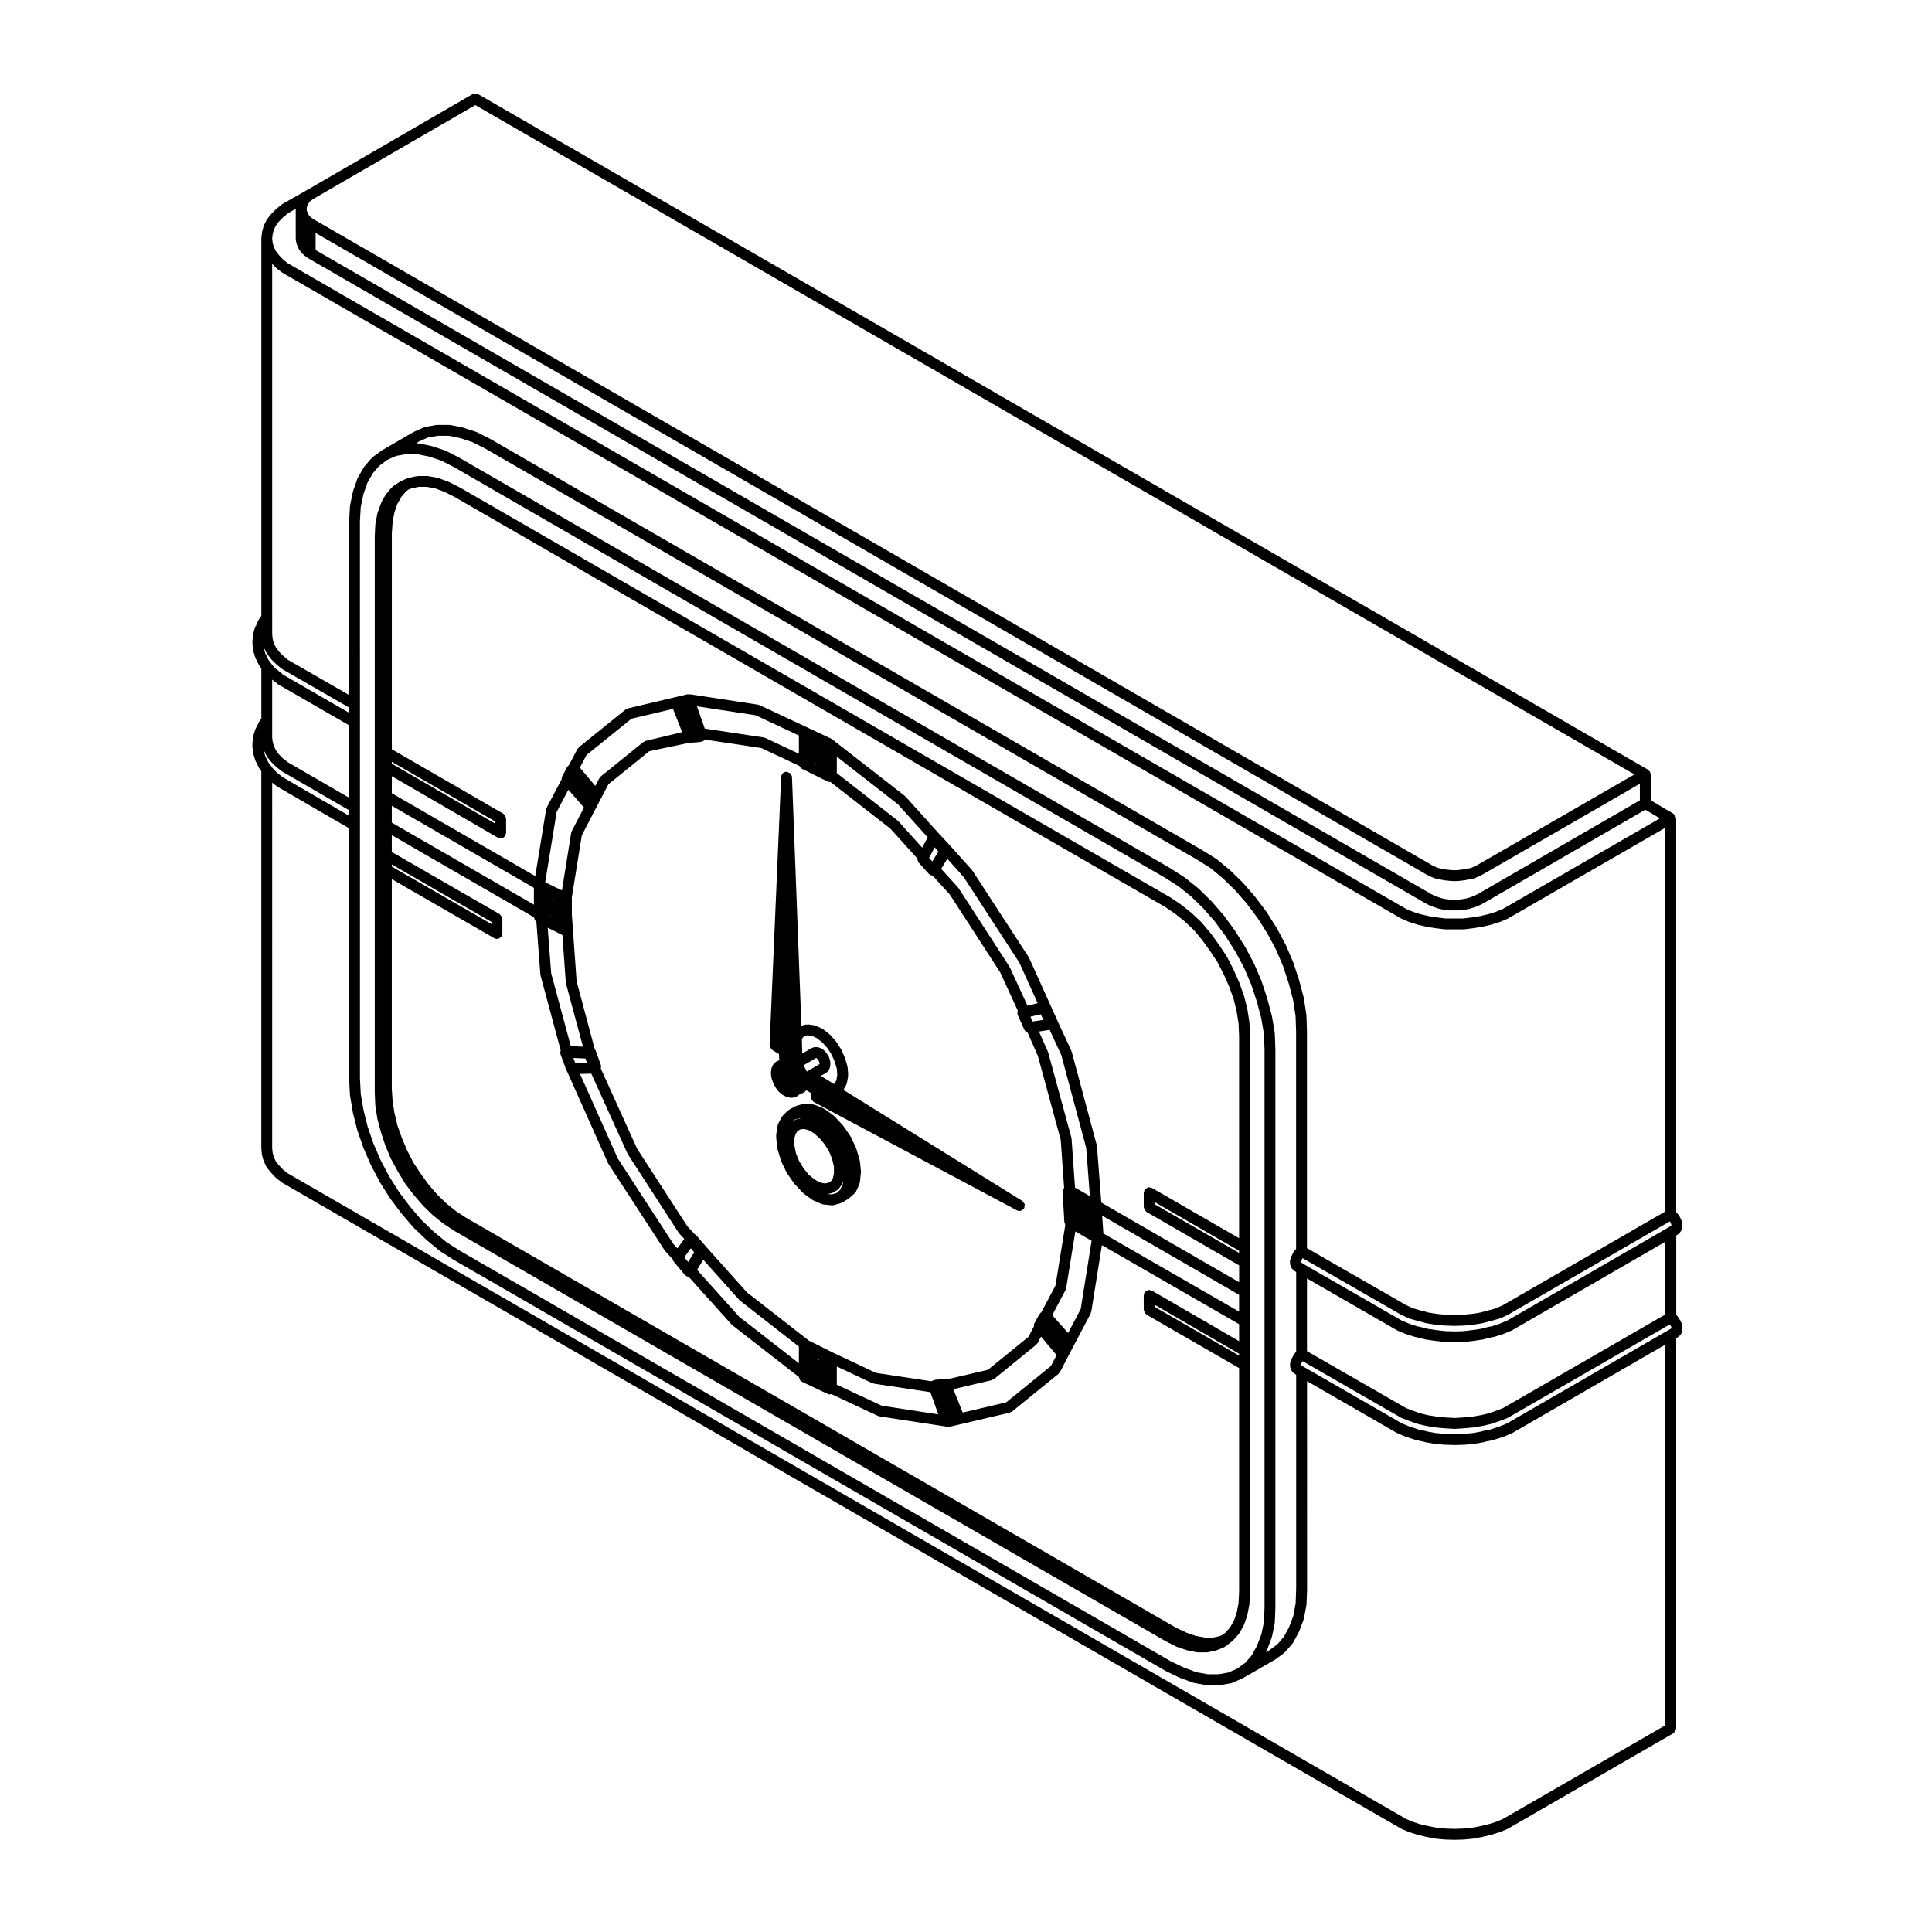 <?xml version="1.0" encoding="UTF-8"?>
<!-- Uploaded to: SVG Repo, www.svgrepo.com, Generator: SVG Repo Mixer Tools -->
<svg fill="#000000" width="800px" height="800px" version="1.1" viewBox="144 144 512 512" xmlns="http://www.w3.org/2000/svg">
 <g>
  <path d="m211.02 343.07c0 0.016 0.016 0.02 0.016 0.031 0 0.016-0.012 0.02-0.004 0.035l0.074 0.523c0.004 0.047 0.047 0.07 0.055 0.105 0.012 0.035-0.02 0.07-0.004 0.105l0.449 1.496c0.016 0.051 0.066 0.07 0.082 0.109 0.016 0.047-0.012 0.082 0.004 0.117l0.746 1.496 0.223 0.449c0.031 0.055 0.086 0.082 0.121 0.133 0.02 0.031 0.004 0.07 0.023 0.102l0.449 0.586v100.03c0 0.031 0.031 0.051 0.031 0.074 0 0.031-0.023 0.051-0.023 0.082l0.152 1.414c0.004 0.051 0.051 0.074 0.059 0.117 0.012 0.039-0.023 0.074-0.016 0.117l0.371 1.344c0.016 0.051 0.066 0.074 0.082 0.117 0.016 0.047-0.012 0.082 0.004 0.117l0.676 1.422c0.031 0.07 0.105 0.102 0.141 0.156 0.023 0.047 0.012 0.098 0.039 0.133l0.973 1.195c0.016 0.02 0.039 0.031 0.055 0.039 0.012 0.016 0.004 0.031 0.016 0.039l1.195 1.27c0.023 0.031 0.074 0.02 0.102 0.047 0.023 0.031 0.02 0.074 0.055 0.102l1.422 1.125c0.035 0.031 0.082 0.016 0.117 0.039 0.023 0.02 0.023 0.059 0.059 0.082l296.51 171.18c0.035 0.02 0.082 0.016 0.105 0.031 0.023 0.016 0.031 0.047 0.051 0.055l1.949 0.82c0.031 0.016 0.059 0.012 0.098 0.02 0.016 0.004 0.016 0.016 0.023 0.02l2.098 0.676c0.031 0.012 0.059 0.004 0.086 0.016 0.016 0.004 0.02 0.016 0.031 0.02l2.242 0.523c0.016 0.004 0.023 0.004 0.047 0.004l0.012 0.012 2.324 0.449c0.035 0.004 0.082 0.004 0.117 0.012 0.004 0 0.012 0.012 0.016 0.012l2.398 0.227c0.031 0.004 0.059 0.004 0.09 0.004l2.469 0.074h0.039 0.051l2.394-0.074h0.012c0.023-0.004 0.055 0 0.082-0.004l2.398-0.227c0.004 0 0.012-0.012 0.016-0.012 0.039-0.004 0.086-0.004 0.117-0.012l2.324-0.449 0.012-0.012c0.02 0 0.031 0 0.047-0.004l2.242-0.523c0.012-0.004 0.016-0.016 0.023-0.016 0.02-0.012 0.051-0.004 0.074-0.016l2.172-0.676c0.012-0.004 0.02-0.02 0.031-0.02 0.035-0.016 0.074-0.012 0.105-0.023l1.941-0.82c0.031-0.012 0.031-0.047 0.055-0.055 0.035-0.02 0.074-0.012 0.105-0.031l43.82-25.277c0.066-0.039 0.066-0.109 0.117-0.152 0.152-0.117 0.23-0.262 0.328-0.43 0.102-0.16 0.176-0.301 0.195-0.488 0.012-0.066 0.082-0.105 0.082-0.176v-103.43l0.422-0.262c0.02-0.012 0.02-0.035 0.039-0.051 0.023-0.02 0.059-0.012 0.082-0.031l0.309-0.223c0.039-0.035 0.035-0.098 0.082-0.133 0.145-0.137 0.309-0.281 0.395-0.488l0.145-0.371c0.02-0.055-0.02-0.109 0-0.168 0.02-0.059 0.082-0.098 0.09-0.16l0.074-0.523c0.012-0.074-0.055-0.121-0.055-0.195 0-0.082 0.066-0.125 0.055-0.203l-0.074-0.523c-0.004-0.023-0.035-0.039-0.039-0.066-0.012-0.035 0.02-0.055 0.012-0.086l-0.145-0.598c-0.023-0.09-0.109-0.117-0.145-0.203-0.039-0.082 0-0.168-0.051-0.242l-0.277-0.414-0.277-0.473c-0.023-0.051-0.082-0.051-0.105-0.09-0.035-0.047-0.016-0.102-0.051-0.137l-0.449-0.523c-0.004-0.012-0.016-0.004-0.023-0.016v-21.051l0.422-0.258c0.059-0.035 0.059-0.105 0.105-0.145 0.051-0.035 0.117-0.023 0.168-0.07l0.301-0.301c0.051-0.051 0.035-0.125 0.074-0.18 0.082-0.105 0.191-0.172 0.246-0.301l0.145-0.371c0.02-0.051-0.016-0.102 0-0.145 0.012-0.059 0.074-0.09 0.086-0.152l0.074-0.449c0.016-0.082-0.051-0.137-0.051-0.215 0-0.086 0.066-0.137 0.055-0.215l-0.074-0.523c-0.004-0.039-0.051-0.055-0.051-0.098-0.012-0.035 0.016-0.066 0.012-0.102l-0.152-0.523c-0.016-0.047-0.066-0.059-0.086-0.105-0.02-0.047 0.012-0.102-0.012-0.141l-0.301-0.598c-0.004-0.016-0.023-0.016-0.035-0.023 0-0.016 0.012-0.031 0-0.047l-0.309-0.523c-0.047-0.086-0.141-0.09-0.203-0.16-0.055-0.07-0.047-0.172-0.121-0.23l-0.309-0.258v-104.39c0-0.066-0.066-0.105-0.074-0.172-0.016-0.133-0.047-0.23-0.098-0.348-0.031-0.066 0.012-0.133-0.031-0.191-0.031-0.066-0.105-0.066-0.152-0.117-0.074-0.105-0.141-0.176-0.242-0.25-0.059-0.047-0.059-0.121-0.117-0.156l-6.019-3.547v-6.879c0-0.07-0.07-0.109-0.082-0.176-0.012-0.133-0.039-0.23-0.09-0.348-0.031-0.066 0.004-0.125-0.031-0.188-0.031-0.066-0.105-0.07-0.152-0.117-0.074-0.105-0.145-0.176-0.25-0.258-0.051-0.047-0.059-0.117-0.117-0.156l-310.07-179.05c-0.059-0.035-0.125 0-0.191-0.02-0.176-0.082-0.336-0.074-0.535-0.074-0.188 0-0.348 0-0.52 0.07-0.066 0.023-0.133-0.012-0.191 0.023l-43.75 25.352v0.004l-6.715 3.809c-0.039 0.02-0.047 0.082-0.086 0.105-0.039 0.031-0.098 0.012-0.133 0.047l-1.422 1.195c-0.02 0.016-0.016 0.047-0.031 0.059-0.016 0.016-0.039 0.012-0.059 0.023l-1.195 1.195c-0.02 0.023-0.016 0.066-0.035 0.09-0.023 0.031-0.066 0.023-0.09 0.055l-0.973 1.27c-0.035 0.047-0.012 0.102-0.039 0.141-0.023 0.039-0.086 0.047-0.105 0.098l-0.676 1.344c-0.023 0.055 0.004 0.105-0.012 0.156-0.016 0.051-0.074 0.07-0.09 0.117l-0.371 1.422c-0.012 0.039 0.023 0.074 0.016 0.109-0.012 0.047-0.051 0.059-0.055 0.105l-0.152 1.422c0 0.023 0.023 0.047 0.023 0.074 0 0.031-0.031 0.047-0.031 0.074v100.03l-0.449 0.586c-0.02 0.023-0.004 0.055-0.02 0.086-0.016 0.023-0.055 0.023-0.07 0.051l-0.223 0.371c-0.016 0.023 0 0.055-0.012 0.082-0.012 0.023-0.047 0.023-0.059 0.055l-0.523 1.125c-0.035 0.07 0.012 0.141-0.012 0.215-0.098 0.125-0.246 0.207-0.297 0.371l-0.449 1.57c-0.012 0.031 0.016 0.055 0.004 0.09-0.004 0.031-0.039 0.047-0.047 0.07l-0.074 0.449c0 0.02 0.016 0.035 0.012 0.059 0 0.02-0.023 0.031-0.023 0.047l-0.145 1.648c-0.004 0.051 0.039 0.09 0.039 0.137s-0.047 0.086-0.039 0.137l0.152 1.496c0 0.012 0.012 0.02 0.016 0.031 0 0.004-0.012 0.016-0.004 0.023l0.074 0.523c0.004 0.039 0.047 0.066 0.055 0.105 0.012 0.035-0.02 0.07-0.004 0.105l0.449 1.496c0.016 0.051 0.066 0.074 0.082 0.109 0.016 0.047-0.012 0.082 0.004 0.117l0.746 1.496 0.223 0.449c0.031 0.059 0.086 0.082 0.121 0.133 0.02 0.031 0.004 0.07 0.023 0.105l0.449 0.578v13.266l-0.48 0.672c-0.023 0.039-0.004 0.082-0.031 0.117-0.02 0.039-0.07 0.047-0.09 0.082l-0.223 0.449-0.746 1.496c-0.02 0.047 0.004 0.09-0.012 0.133-0.016 0.047-0.066 0.055-0.082 0.102l-0.449 1.496c-0.012 0.039 0.016 0.074 0.012 0.109-0.012 0.035-0.055 0.055-0.055 0.102l-0.074 0.523c0 0.012 0.012 0.02 0.004 0.031 0 0.016-0.012 0.02-0.016 0.031l-0.152 1.496c0 0.051 0.047 0.09 0.047 0.133 0 0.055-0.051 0.098-0.047 0.145zm374.29 258.16-43.012 24.812-1.84 0.77-2.004 0.625-2.156 0.504-2.262 0.441-2.289 0.207-2.289 0.082-2.359-0.074-2.289-0.211-2.262-0.441-2.144-0.5-1.93-0.625-1.832-0.77-296.35-171.08-1.254-0.992-1.09-1.152-0.836-1.027-0.543-1.152-0.309-1.113-0.133-1.234 0.004-96.898 1.109 0.887c0.035 0.031 0.082 0.02 0.109 0.039 0.031 0.023 0.031 0.066 0.066 0.086l19.105 11.098v66.406c0 0.016 0.016 0.02 0.016 0.031 0 0.02-0.016 0.031-0.016 0.047l0.223 4.188c0 0.035 0.031 0.055 0.035 0.082 0.004 0.035-0.02 0.055-0.016 0.086l0.746 4.414c0.004 0.023 0.023 0.035 0.031 0.059 0 0.016-0.016 0.035-0.012 0.055l1.125 4.488c0.004 0.023 0.031 0.035 0.035 0.059 0.004 0.02-0.004 0.039 0 0.059l1.57 4.559c0.004 0.023 0.031 0.031 0.039 0.051 0.004 0.02-0.004 0.035 0 0.055l1.945 4.488c0.012 0.02 0.035 0.031 0.039 0.051 0.004 0.016 0 0.035 0.004 0.051l2.316 4.414c0.012 0.02 0.035 0.031 0.051 0.051 0.004 0.016 0 0.035 0.004 0.051l2.695 4.262c0.016 0.02 0.035 0.031 0.051 0.047 0.012 0.016 0 0.035 0.012 0.051l2.918 3.883c0.016 0.02 0.035 0.023 0.051 0.047 0.012 0.012 0 0.023 0.012 0.035l3.144 3.664c0.016 0.02 0.047 0.012 0.066 0.031 0.02 0.023 0.012 0.055 0.035 0.074l3.367 3.219c0.012 0.016 0.035 0.012 0.051 0.02 0.016 0.016 0.012 0.035 0.023 0.051l3.441 2.84c0.023 0.02 0.066 0.016 0.09 0.031 0.023 0.02 0.023 0.059 0.051 0.074l3.516 2.242c0.012 0.012 0.023 0.004 0.039 0.012 0.012 0 0.012 0.016 0.016 0.02l188.68 108.96c0.02 0.016 0.047 0.012 0.07 0.016 0.012 0.012 0.012 0.031 0.031 0.035l3.586 1.723c0.031 0.016 0.066 0.012 0.098 0.02 0.016 0.004 0.02 0.023 0.031 0.031l3.445 1.273c0.059 0.02 0.125 0.016 0.191 0.031 0.016 0.004 0.023 0.031 0.047 0.035l3.289 0.594c0.09 0.02 0.172 0.023 0.262 0.023h3.141c0.086 0 0.168-0.004 0.25-0.023l2.918-0.523c0.031-0.004 0.039-0.039 0.066-0.039 0.098-0.023 0.18-0.02 0.273-0.059l2.684-1.195c0.031-0.012 0.031-0.039 0.051-0.051 0.031-0.012 0.059-0.004 0.086-0.02l8.453-4.863c0.023-0.016 0.023-0.047 0.047-0.059 0.031-0.02 0.07-0.012 0.102-0.031l2.312-1.723c0.055-0.039 0.051-0.105 0.09-0.152 0.047-0.035 0.105-0.02 0.141-0.066l1.945-2.242c0.031-0.031 0.016-0.082 0.039-0.105 0.039-0.059 0.105-0.086 0.137-0.145l1.496-2.766c0.016-0.031 0-0.059 0.012-0.086 0.02-0.039 0.059-0.055 0.07-0.09l1.199-3.144c0.012-0.039-0.016-0.082-0.012-0.117 0.02-0.051 0.07-0.074 0.082-0.121l0.672-3.594c0.012-0.035-0.023-0.07-0.02-0.105s0.051-0.059 0.051-0.105l0.145-3.961c0-0.012-0.012-0.02-0.012-0.031 0-0.012 0.012-0.02 0.012-0.031l-0.012-55.133 23.805 13.719c0.035 0.02 0.082 0.016 0.109 0.031 0.023 0.016 0.023 0.047 0.055 0.055l2.168 0.902c0.031 0.004 0.059 0.004 0.09 0.016 0.012 0 0.012 0.016 0.02 0.02l2.254 0.73c0.004 0 0.004 0.012 0.016 0.016 0.086 0.047 0.172 0.039 0.262 0.066 0.039 0.004 0.051 0.051 0.09 0.059l2.16 0.449c0.035 0.012 0.074 0.016 0.105 0.023 0.039 0.012 0.051 0.047 0.09 0.055l2.469 0.449c0.039 0.012 0.082 0.012 0.117 0.012 0.004 0 0.012 0.012 0.016 0.012l2.621 0.227c0.031 0.004 0.055 0 0.074 0.004h0.012l2.539 0.074h0.039 0.047l2.543-0.074h0.004c0.023-0.004 0.055 0 0.086-0.004l2.469-0.227s0-0.004 0.012-0.004c0.035-0.004 0.07-0.004 0.105-0.012l2.539-0.449c0.059-0.012 0.09-0.074 0.145-0.09l2.207-0.441c0.016-0.004 0.023-0.023 0.039-0.023 0.039-0.012 0.09-0.012 0.133-0.023l0.211-0.07 2.316-0.746c0.012-0.004 0.016-0.02 0.023-0.02 0.031-0.012 0.059-0.012 0.086-0.016l2.172-0.902c0.02-0.012 0.031-0.039 0.051-0.051 0.047-0.02 0.09-0.012 0.121-0.035l40.547-23.434 0.004 100.92zm-369.05-260.66-0.133-1.164v-15.289l0.867 0.715c0.059 0.047 0.137 0.035 0.203 0.07 0.09 0.09 0.105 0.227 0.223 0.293l19.105 11.023v19.195l-16.234-9.402-1.281-1.008-1.047-1.047-0.836-1.094-0.551-1.16-0.191-0.707c0-0.004-0.004-0.004-0.004-0.004v-0.012zm269.66 137.95c0 0.074-0.066 0.121-0.055 0.203l0.074 0.523c0.016 0.109 0.109 0.176 0.156 0.281 0.031 0.086-0.012 0.176 0.035 0.258l0.227 0.371c0.074 0.125 0.191 0.195 0.293 0.289 0.039 0.039 0.039 0.098 0.082 0.125l0.297 0.223c0.02 0.016 0.047 0.012 0.066 0.02 0.012 0.012 0.012 0.031 0.023 0.039l0.383 0.246v21.191l-0.316 0.277c-0.098 0.082-0.09 0.207-0.152 0.301-0.07 0.09-0.188 0.117-0.23 0.223l-0.188 0.434-0.266 0.469c-0.016 0.031 0.004 0.066-0.012 0.09-0.016 0.023-0.047 0.031-0.066 0.059l-0.223 0.523c-0.023 0.07 0.016 0.133-0.004 0.195-0.02 0.066-0.09 0.102-0.102 0.168l-0.074 0.523c-0.012 0.074 0.055 0.121 0.055 0.203 0 0.074-0.066 0.121-0.055 0.195l0.074 0.523c0.016 0.109 0.109 0.176 0.156 0.281 0.031 0.086-0.012 0.176 0.035 0.258l0.227 0.371c0.074 0.125 0.191 0.195 0.293 0.289 0.039 0.039 0.039 0.098 0.082 0.125l0.297 0.223c0.02 0.016 0.047 0.012 0.066 0.02 0.012 0.012 0.012 0.031 0.023 0.039l0.18 0.109c0.004 0.004 0.016 0.02 0.023 0.023 0 0.004 0.012 0 0.02 0.012l0.156 0.102v56.75l-0.141 3.859-0.629 3.371-1.117 2.922-1.375 2.543-1.734 2-2.152 1.594-0.91 0.508 0.277-0.516c0.02-0.031 0-0.059 0.012-0.086 0.02-0.039 0.059-0.055 0.074-0.09l1.195-3.144c0.016-0.035-0.016-0.07-0.004-0.105 0.016-0.039 0.066-0.066 0.074-0.109l0.746-3.586c0.012-0.047-0.031-0.082-0.031-0.121 0.012-0.047 0.055-0.07 0.055-0.117l0.152-3.961c0-0.012-0.012-0.02-0.012-0.031 0-0.012 0.012-0.02 0.012-0.031v-147.84c0-0.012-0.012-0.016-0.012-0.023 0-0.016 0.012-0.02 0.012-0.023l-0.152-4.191c0-0.035-0.035-0.055-0.047-0.09 0-0.035 0.031-0.066 0.031-0.102l-0.746-4.41c-0.012-0.023-0.039-0.035-0.039-0.066-0.012-0.023 0.012-0.047 0.012-0.07l-1.199-4.488c0-0.016-0.02-0.02-0.031-0.035 0-0.02 0.012-0.031 0.012-0.047l-1.496-4.559c-0.012-0.023-0.035-0.031-0.047-0.051-0.012-0.023 0.012-0.047 0-0.066l-1.945-4.559c-0.012-0.023-0.039-0.031-0.051-0.051-0.012-0.023 0-0.047-0.012-0.07l-2.312-4.336c-0.012-0.02-0.039-0.02-0.051-0.031-0.004-0.02 0-0.039-0.004-0.059l-2.691-4.262c-0.012-0.02-0.039-0.02-0.051-0.035s-0.004-0.035-0.012-0.051l-2.922-3.965c-0.012-0.02-0.035-0.016-0.055-0.035-0.016-0.016-0.004-0.039-0.016-0.059l-3.144-3.594c-0.016-0.012-0.035-0.004-0.055-0.02-0.012-0.02 0-0.047-0.02-0.066l-3.289-3.215c-0.02-0.02-0.055-0.012-0.074-0.031-0.016-0.016-0.012-0.047-0.031-0.059l-3.441-2.769c-0.023-0.016-0.055-0.004-0.074-0.02-0.023-0.02-0.023-0.055-0.051-0.07l-3.594-2.316c-0.012-0.012-0.023 0-0.035-0.012-0.012-0.004-0.012-0.02-0.023-0.031l-188.67-108.93c-0.012-0.012-0.023 0-0.035-0.004-0.016-0.012-0.016-0.023-0.023-0.035l-3.516-1.789c-0.035-0.02-0.082 0.004-0.121-0.012-0.035-0.016-0.051-0.066-0.09-0.074l-3.441-1.125c-0.031-0.012-0.059 0.012-0.09 0.004-0.031-0.004-0.039-0.047-0.074-0.051l-3.367-0.676c-0.051-0.012-0.098 0.035-0.145 0.031-0.051-0.004-0.082-0.055-0.137-0.055h-0.273l0.621-0.457 2.41-1.066 2.606-0.469h2.941l3.078 0.629 3.238 1.059 3.414 1.742 188.58 108.9 3.512 2.203 3.316 2.731 3.238 3.168 3.039 3.465 2.91 3.871 2.648 4.188 2.254 4.231 1.898 4.449 1.465 4.473 1.16 4.363 0.656 4.266 0.141 4.09v57.703l-0.223 0.156c-0.121 0.098-0.133 0.242-0.223 0.359-0.082 0.098-0.207 0.125-0.262 0.246l-0.195 0.457-0.293 0.59c-0.012 0.016 0 0.031-0.012 0.047 0 0.016-0.02 0.016-0.031 0.031l-0.223 0.523c-0.023 0.07 0.016 0.125-0.004 0.195s-0.09 0.102-0.102 0.172l-0.074 0.523c0.008 0.074 0.074 0.125 0.074 0.203zm-231.43-214.17 3.137 0.625 3.25 1.062 3.422 1.742 188.59 108.91 3.5 2.258 3.305 2.656 3.25 3.176 3.039 3.473 2.82 3.84 2.664 4.211 2.258 4.231 1.895 4.449 1.465 4.473 1.168 4.383 0.719 4.254 0.145 4.09v147.74l-0.145 3.84-0.699 3.379-1.125 2.934-1.371 2.543-1.738 2-2.066 1.531-2.402 1.074-2.606 0.469h-2.891l-3.039-0.551-3.246-1.199-3.496-1.672-188.57-108.91-3.441-2.203-3.34-2.75-3.258-3.117-3.062-3.57-2.867-3.824-2.613-4.137-2.277-4.328-1.898-4.387-1.531-4.449-1.094-4.379-0.727-4.266-0.223-4.106v-99.168l-0.004-48.574 0.215-3.742 0.711-3.391 1.047-3.008 1.441-2.535 1.738-2.004 2.07-1.535 2.402-1.066 2.606-0.469zm332.45 231.68-0.918 0.543-42.629 24.633-2.047 0.848-2.231 0.727c-0.02 0.004-0.031 0.031-0.047 0.039-0.012 0-0.016-0.004-0.023-0.004l-2.242 0.449c-0.051 0.012-0.07 0.07-0.117 0.082l-2.43 0.434-2.352 0.211-2.449 0.074-2.457-0.074-2.516-0.215-2.398-0.438s0 0.004-0.012 0c-0.047-0.004-0.059-0.059-0.105-0.07l-2.117-0.438c-0.02-0.004-0.031-0.035-0.051-0.047l-2.238-0.727-2.062-0.852-25.562-14.73v-0.004l-0.277-0.152-0.875-0.562-0.051-0.035 0.012-0.105 0.109-0.258 0.266-0.469c0.016-0.023-0.004-0.051 0.012-0.074 0.016-0.031 0.047-0.039 0.066-0.074l0.004-0.02 26.082 14.984c0.039 0.023 0.09 0.02 0.133 0.039 0.023 0.016 0.035 0.047 0.066 0.059l1.949 0.746c0.004 0.004 0.016 0 0.023 0.004l0.004 0.004 2.098 0.746c0.035 0.016 0.082 0.012 0.117 0.02 0.012 0.004 0.02 0.023 0.035 0.031l2.242 0.523c0.023 0.004 0.055 0.004 0.086 0.012 0.004 0 0.012 0.012 0.016 0.012l2.316 0.371c0.031 0.004 0.051 0.004 0.082 0.004 0.004 0 0.012 0.012 0.016 0.012l2.398 0.223h0.039s0 0.004 0.004 0.004l2.465 0.152h0.09 0.09l2.398-0.152c0.004 0 0.004-0.004 0.004-0.004h0.039l2.398-0.223c0.004 0 0.012-0.012 0.016-0.012 0.031 0 0.051 0 0.082-0.004l2.316-0.371c0.004 0 0.012-0.012 0.016-0.012 0.031-0.004 0.059-0.004 0.086-0.012l2.242-0.523c0.016-0.004 0.02-0.02 0.035-0.023 0.039-0.012 0.07-0.004 0.105-0.02l2.168-0.746c0.012 0 0.012-0.004 0.012-0.012 0.012 0 0.023 0 0.039-0.004l1.945-0.746c0.035-0.016 0.035-0.047 0.066-0.059 0.047-0.02 0.102-0.016 0.137-0.039l42.875-24.727 0.105 0.191c0.012 0.02 0.035 0.023 0.039 0.039 0.012 0.016 0 0.031 0.012 0.047l0.168 0.242 0.074 0.301zm-96.574 6.039v-19.27l23.805 13.719c0.035 0.02 0.082 0.016 0.109 0.031 0.023 0.016 0.023 0.047 0.055 0.055l2.168 0.902c0.031 0.012 0.059 0.012 0.09 0.02 0.012 0 0.012 0.012 0.02 0.016l2.324 0.746c0.105 0.039 0.227 0.051 0.344 0.059l2.074 0.5h0.012c0.051 0.02 0.105 0.031 0.156 0.039 0.047 0.012 0.059 0.055 0.102 0.059l2.469 0.371c0.02 0 0.035 0 0.051 0.004l2.621 0.301c0.039 0.004 0.082 0.004 0.117 0.004l0.012 0.004 2.539 0.074h0.039 0.047l2.543-0.074 0.004-0.004c0.047 0 0.086 0 0.121-0.004l2.469-0.301 0.004-0.004h0.035l2.539-0.371c0.07-0.012 0.102-0.074 0.16-0.098 0.012-0.004 0.016 0 0.035-0.004l2.082-0.484h0.055c0.145 0 0.297-0.023 0.441-0.074l2.316-0.746c0.012-0.004 0.016-0.016 0.023-0.016 0.031-0.012 0.059-0.012 0.086-0.02l2.172-0.902c0.02-0.012 0.031-0.039 0.051-0.051 0.047-0.02 0.09-0.012 0.121-0.035l40.547-23.434v19.27l-42.996 24.801-1.848 0.711s0 0.004-0.004 0.004l-2.035 0.699-2.144 0.504-2.18 0.348-2.332 0.223-2.309 0.141-2.379-0.141-2.332-0.223-2.18-0.348-2.141-0.504-1.965-0.699-0.012-0.004-1.855-0.715zm96.23-34.238 0.23 0.453 0.082 0.281 0.031 0.215-0.004 0.031-0.906 0.539-42.629 24.633-2.047 0.848-2.019 0.656c-0.004 0-0.004 0.004-0.012 0.004l-0.172 0.059c-0.051 0.004-0.098-0.039-0.145-0.023l-2.242 0.523c-0.039 0.012-0.059 0.066-0.102 0.074l-2.398 0.352-2.379 0.293-2.43 0.07-2.445-0.074-2.492-0.289-2.418-0.363c-0.031-0.016-0.039-0.055-0.082-0.066l-2.168-0.523c-0.035-0.012-0.07 0.023-0.102 0.016l-2.191-0.711-2.062-0.852-25.84-14.887-0.926-0.598 0.012-0.105 0.121-0.281 0.293-0.586c0.012-0.016 0-0.031 0.012-0.039 0-0.016 0.02-0.023 0.031-0.039l0.004-0.02 26.082 14.984c0.02 0.016 0.051 0.012 0.07 0.02 0.02 0.012 0.02 0.035 0.039 0.047l1.949 0.898c0.051 0.023 0.105 0.02 0.156 0.035 0.02 0.012 0.031 0.035 0.051 0.039l2.098 0.598s0.012 0 0.012 0.004c0.012 0 0.012 0.004 0.012 0.004l2.242 0.594c0.039 0.012 0.082 0.012 0.121 0.016 0.004 0 0.012 0.016 0.02 0.016l2.316 0.371c0.031 0.004 0.051 0.004 0.082 0.004 0.004 0 0.012 0.012 0.016 0.012l2.398 0.223c0.031 0.004 0.059 0.004 0.09 0.004l2.469 0.082h0.039 0.051l2.394-0.082h0.012c0.023-0.004 0.055 0 0.082-0.004l2.398-0.223c0.004 0 0.012-0.012 0.016-0.012 0.031 0 0.051 0 0.082-0.004l2.316-0.371c0.012 0 0.016-0.016 0.02-0.016 0.047-0.004 0.086-0.004 0.121-0.016l2.242-0.594v-0.004h0.012l2.176-0.598c0.02-0.012 0.031-0.035 0.051-0.047 0.059-0.016 0.117-0.012 0.168-0.035l1.945-0.898c0.02-0.012 0.02-0.035 0.039-0.047 0.023-0.012 0.051-0.004 0.074-0.02l42.875-24.727zm-361.29-268.84 0.152-0.469 0.223-0.5 0.297-0.449 0.402-0.402 0.605-0.422 42.977-24.902 307.18 177.38-41.586 23.988-0.945 0.438-0.805 0.371-1.023 0.191-1.152 0.211-1.09 0.137-1.082 0.07-1.102-0.07h-0.012l-1.211-0.137-1.059-0.207-0.977-0.195-0.836-0.359-0.84-0.422-296.42-171.2-0.621-0.43-0.402-0.402-0.297-0.449-0.223-0.5-0.152-0.465-0.039-0.43zm353.27 152.71v4.387l-43.051 24.914-0.871 0.402-0.902 0.344-1.047 0.328-1.078 0.195-1.078 0.137h-2.223l-1.199-0.137-0.977-0.195-0.996-0.328-0.945-0.336-0.785-0.395-295.78-170.75v-4.535l294.36 170.01c0.02 0.012 0.039 0.004 0.059 0.016 0.012 0.004 0.012 0.023 0.02 0.031l0.902 0.449c0.016 0.012 0.035 0.004 0.055 0.016 0.012 0.004 0.012 0.016 0.02 0.02l1.047 0.449c0.07 0.035 0.152 0.031 0.223 0.047 0.023 0.004 0.035 0.039 0.066 0.047l1.125 0.227 1.125 0.223c0.035 0.004 0.07 0.004 0.105 0.012 0.012 0.004 0.012 0.012 0.02 0.012l1.344 0.145c0.02 0.004 0.035 0.004 0.055 0.004 0.012 0 0.012 0.004 0.02 0.004l1.188 0.074h0.09 0.09l1.199-0.074c0.004 0 0.004-0.004 0.012-0.004 0.031 0 0.051 0 0.082-0.004l1.195-0.145c0.004 0 0.012-0.004 0.016-0.004 0.02-0.004 0.051-0.004 0.074-0.012l1.195-0.227 1.199-0.223c0.031-0.004 0.047-0.047 0.082-0.055 0.086-0.02 0.172-0.016 0.258-0.055l0.973-0.449 0.969-0.449c0.02-0.012 0.02-0.035 0.039-0.047 0.023-0.012 0.051-0.004 0.074-0.02zm-362.32-145.66 0.309-1.164 0.543-1.094 0.84-1.102 1.059-1.059 1.293-1.094 2.07-1.176v7.848c0 0.031 0.031 0.051 0.031 0.074 0 0.035-0.023 0.055-0.023 0.086l0.074 0.676c0.004 0.066 0.066 0.09 0.082 0.152 0.012 0.047-0.031 0.098-0.012 0.141l0.223 0.676c0.012 0.031 0.039 0.039 0.051 0.066 0.012 0.023-0.004 0.047 0 0.07l0.301 0.672c0.02 0.051 0.07 0.074 0.102 0.109 0.016 0.035 0 0.07 0.016 0.102l0.453 0.664c0.035 0.055 0.102 0.082 0.141 0.125 0.02 0.023 0.012 0.07 0.035 0.098l0.598 0.594c0.02 0.023 0.055 0.016 0.074 0.035 0.023 0.02 0.02 0.055 0.047 0.074l0.746 0.598c0.035 0.023 0.082 0.016 0.117 0.039 0.023 0.02 0.031 0.059 0.059 0.082l296.51 171.18c0.02 0.012 0.039 0.004 0.059 0.016 0.012 0.004 0.012 0.023 0.02 0.031l0.902 0.449c0.035 0.02 0.082 0.016 0.109 0.031 0.02 0 0.031 0.031 0.047 0.035l1.047 0.371c0.012 0.004 0.016 0 0.02 0.004 0 0 0 0.004 0.012 0.004l1.125 0.371c0.047 0.016 0.09 0.016 0.133 0.023 0.016 0 0.023 0.02 0.039 0.023l1.125 0.223c0.035 0.004 0.07 0.004 0.105 0.012 0.012 0.004 0.012 0.012 0.02 0.012l1.344 0.145c0.055 0.012 0.105 0.012 0.16 0.012h2.387c0.055 0 0.117-0.004 0.176-0.012l1.195-0.145c0.004 0 0.012-0.004 0.016-0.004 0.02-0.004 0.051-0.004 0.074-0.012l1.195-0.227c0.016 0 0.02-0.016 0.035-0.02 0.047-0.012 0.09-0.004 0.133-0.02l1.195-0.371c0.004-0.004 0.004-0.016 0.016-0.016 0.031-0.012 0.047-0.004 0.07-0.016l0.973-0.371c0.012-0.004 0.012-0.02 0.02-0.023 0.023-0.004 0.051 0 0.07-0.012l0.969-0.453c0.02-0.004 0.02-0.031 0.039-0.039 0.023-0.012 0.055-0.004 0.082-0.02l43.102-24.93 3.883 2.289-41.594 23.996-1.84 0.77-2.004 0.625-2.176 0.508-2.207 0.352-2.324 0.293h-4.656l-2.324-0.293-2.207-0.352-2.168-0.504-1.93-0.625-1.832-0.77-296.34-171.09-1.254-0.992-1.074-1.145-0.848-1.113-0.551-1.098-0.309-1.098-0.121-1.152zm-0.129 101.67v-93.809l0.887 0.941c0.023 0.031 0.074 0.02 0.102 0.047 0.023 0.031 0.02 0.074 0.055 0.102l1.422 1.125c0.035 0.031 0.082 0.016 0.117 0.039 0.023 0.02 0.023 0.059 0.059 0.082l296.51 171.16c0.035 0.02 0.082 0.016 0.105 0.031 0.023 0.016 0.031 0.047 0.051 0.055l1.949 0.82c0.031 0.016 0.059 0.012 0.098 0.02 0.016 0.004 0.016 0.016 0.023 0.02l2.098 0.676c0.031 0.012 0.059 0.004 0.086 0.016 0.016 0.004 0.02 0.016 0.031 0.02l2.242 0.523c0.023 0.004 0.055 0.004 0.086 0.012 0.004 0 0.012 0.012 0.016 0.012l2.316 0.371c0.016 0.004 0.031 0 0.039 0.004 0.012 0 0.012 0.004 0.012 0.004l2.398 0.301c0.066 0.004 0.121 0.012 0.176 0.012h4.863c0.055 0 0.117-0.004 0.176-0.012l2.398-0.301s0-0.004 0.012-0.004c0.012-0.004 0.023 0 0.039-0.004l2.316-0.371c0.004 0 0.012-0.012 0.016-0.012 0.031-0.004 0.059-0.004 0.086-0.012l2.242-0.523c0.012-0.004 0.016-0.016 0.023-0.016 0.02-0.012 0.051-0.004 0.074-0.016l2.172-0.676c0.012-0.004 0.02-0.02 0.031-0.02 0.035-0.016 0.074-0.012 0.105-0.023l1.941-0.82c0.031-0.012 0.031-0.047 0.055-0.055 0.035-0.02 0.074-0.012 0.105-0.031l41.672-24.035v101.69l-43.02 24.812-1.809 0.836-2.035 0.559-2.195 0.586-2.176 0.348-2.352 0.223-2.289 0.074-2.359-0.07-2.348-0.227-2.152-0.344-2.195-0.586-1.941-0.551-1.828-0.848-26.273-15.094v-57.5c0-0.012-0.012-0.016-0.012-0.023 0-0.016 0.012-0.02 0.012-0.023l-0.145-4.191c0-0.031-0.035-0.051-0.035-0.082-0.004-0.031 0.023-0.055 0.016-0.086l-0.672-4.414c-0.004-0.023-0.039-0.039-0.039-0.07-0.012-0.031 0.016-0.055 0.004-0.086l-1.195-4.488c-0.004-0.016-0.023-0.02-0.031-0.035 0-0.02 0.012-0.031 0.004-0.047l-1.496-4.559c-0.004-0.023-0.035-0.031-0.047-0.051-0.004-0.023 0.012-0.047 0-0.066l-1.941-4.559c-0.012-0.023-0.039-0.031-0.055-0.051-0.012-0.023 0.004-0.047-0.004-0.07l-2.316-4.336c-0.012-0.02-0.035-0.02-0.047-0.031-0.012-0.02 0-0.039-0.012-0.059l-2.691-4.262c-0.016-0.02-0.047-0.02-0.055-0.039-0.012-0.02 0-0.039-0.016-0.059l-2.992-3.965c-0.016-0.016-0.035-0.016-0.047-0.023-0.02-0.016-0.012-0.039-0.02-0.055l-3.141-3.594c-0.02-0.012-0.039-0.004-0.055-0.02-0.016-0.02-0.004-0.047-0.023-0.066l-3.285-3.215c-0.02-0.02-0.051-0.012-0.066-0.023-0.016-0.016-0.012-0.047-0.031-0.055l-3.441-2.84c-0.031-0.023-0.07-0.012-0.098-0.031-0.035-0.02-0.023-0.066-0.066-0.086l-3.586-2.242c-0.012-0.004-0.016 0-0.023-0.004-0.012-0.004-0.012-0.016-0.02-0.02l-188.64-108.95c-0.012-0.012-0.023 0-0.035-0.004-0.016-0.012-0.016-0.023-0.031-0.035l-3.512-1.789c-0.039-0.02-0.086 0.012-0.121-0.012-0.035-0.016-0.051-0.066-0.09-0.074l-3.441-1.125c-0.031-0.012-0.055 0.012-0.086 0.004-0.031-0.004-0.039-0.047-0.07-0.051l-3.289-0.676c-0.051-0.012-0.098 0.035-0.145 0.031-0.055-0.004-0.09-0.055-0.141-0.055h-3.219c-0.051 0-0.074 0.047-0.121 0.051-0.051 0.004-0.082-0.039-0.133-0.031l-2.918 0.523c-0.059 0.012-0.09 0.074-0.145 0.098-0.059 0.016-0.121-0.023-0.18 0.004l-2.691 1.195c-0.031 0.016-0.031 0.047-0.055 0.059-0.023 0.012-0.055-0.004-0.082 0.012l-8.379 4.863c-0.023 0.016-0.023 0.055-0.051 0.066-0.023 0.02-0.059 0.004-0.086 0.023l-2.316 1.723c-0.051 0.035-0.039 0.105-0.086 0.141-0.039 0.039-0.105 0.031-0.141 0.07l-1.945 2.242c-0.035 0.047-0.016 0.102-0.047 0.137-0.031 0.047-0.09 0.047-0.117 0.098l-1.57 2.766c-0.02 0.047 0 0.098-0.016 0.137-0.02 0.039-0.074 0.055-0.09 0.105l-1.125 3.215c-0.012 0.035 0.016 0.07 0.004 0.102-0.012 0.035-0.047 0.051-0.055 0.086l-0.746 3.586c-0.004 0.047 0.023 0.07 0.02 0.109-0.004 0.039-0.047 0.059-0.051 0.102l-0.223 3.883c0 0.02 0.016 0.031 0.012 0.047 0 0.016-0.016 0.023-0.016 0.039v46.133l-16.203-9.316-1.301-1.102-1.047-1.047-0.852-1.176-0.555-1.047-0.18-0.672-0.121-0.473-0.133-1.25 0.004-4.402zm-2.195 7.859c0.02 0.047-0.012 0.098 0.016 0.137l0.672 1.273c0.02 0.035 0.066 0.055 0.086 0.098 0.016 0.02 0 0.051 0.02 0.074l0.973 1.352c0.035 0.047 0.086 0.059 0.121 0.102 0.016 0.02 0.012 0.055 0.031 0.074l1.195 1.195c0.016 0.016 0.047 0.012 0.059 0.023 0.016 0.016 0.012 0.047 0.031 0.059l1.422 1.195c0.039 0.035 0.098 0.023 0.137 0.055 0.035 0.02 0.035 0.07 0.074 0.098l17.75 10.203v1.395l-17.637-10.184c-0.031-0.031-0.02-0.082-0.055-0.105l-1.27-1.047c-0.035-0.023-0.082-0.012-0.109-0.035-0.031-0.023-0.031-0.07-0.066-0.09l-0.195-0.117-1.074-1.137-0.223-0.332c-0.012-0.016-0.031-0.016-0.039-0.031-0.012-0.012 0-0.035-0.016-0.051l-0.66-0.863-0.168-0.324-0.695-1.395-0.379-1.258-0.055-0.387-0.004-0.07c0.004 0.035 0.039 0.055 0.059 0.094zm-0.023 27.117c0.016 0.035-0.012 0.082 0.004 0.117l0.676 1.414c0.023 0.066 0.09 0.086 0.125 0.141 0.02 0.035 0.004 0.086 0.031 0.117l0.973 1.27c0.023 0.039 0.07 0.051 0.105 0.086 0.012 0.016 0.004 0.047 0.02 0.059l1.195 1.195c0.02 0.02 0.055 0.016 0.082 0.031 0.02 0.023 0.016 0.066 0.047 0.086l1.422 1.125c0.035 0.02 0.082 0.012 0.109 0.035 0.031 0.023 0.031 0.059 0.059 0.082l17.754 10.281v1.461l-17.574-10.211-1.406-1.129-0.289-0.242-1.129-1.199-0.223-0.332c-0.012-0.016-0.031-0.016-0.039-0.031-0.012-0.016 0-0.035-0.016-0.051l-0.66-0.863-0.168-0.328-0.695-1.395-0.379-1.254-0.051-0.352-0.016-0.188c0.008 0.027 0.039 0.043 0.043 0.074z"/>
  <path d="m348.19 421.64c0.09 0.172 0.168 0.312 0.316 0.434 0.055 0.047 0.055 0.121 0.121 0.168l1.809 1.098 0.082 1.641c-0.105 0.016-0.168 0.109-0.262 0.152-0.109 0.035-0.23-0.004-0.332 0.066l-0.449 0.301c-0.082 0.051-0.082 0.152-0.145 0.223-0.066 0.059-0.168 0.059-0.223 0.137l-0.371 0.523c-0.066 0.098-0.031 0.203-0.07 0.301-0.039 0.102-0.145 0.145-0.168 0.258l-0.152 0.746c-0.012 0.051 0.035 0.098 0.031 0.141-0.004 0.047-0.055 0.082-0.055 0.137v0.898c0 0.066 0.059 0.105 0.07 0.168 0.012 0.059-0.047 0.117-0.023 0.18l0.223 0.902c0.012 0.031 0.047 0.051 0.055 0.086 0.012 0.023-0.012 0.051 0 0.082l0.371 0.969c0.016 0.051 0.066 0.07 0.086 0.105 0.016 0.035-0.004 0.074 0.016 0.105l0.523 0.902c0.02 0.039 0.07 0.055 0.098 0.098 0.016 0.02 0.004 0.055 0.02 0.082l0.598 0.746c0.051 0.059 0.121 0.09 0.18 0.137 0.023 0.023 0.016 0.066 0.047 0.086l0.746 0.598c0.047 0.039 0.109 0.031 0.16 0.055 0.039 0.031 0.051 0.086 0.098 0.105l0.746 0.371c0.082 0.047 0.168 0.035 0.246 0.059 0.035 0.012 0.047 0.051 0.086 0.059l0.676 0.145c0.102 0.023 0.203 0.035 0.309 0.035 0.059 0 0.117-0.004 0.176-0.012l0.598-0.074c0.051-0.004 0.074-0.055 0.121-0.07 0.141-0.031 0.281-0.035 0.414-0.105l0.523-0.301c0.004-0.004 0.004-0.012 0.004-0.016 0.168-0.098 0.297-0.246 0.414-0.406l0.414-0.105c0.047-0.012 0.059-0.066 0.105-0.082 0.086-0.023 0.18-0.02 0.262-0.07l0.523-0.301c0.004-0.004 0.004-0.004 0.012-0.012 0.18-0.105 0.328-0.273 0.453-0.457l1.203 0.715v1.129c0 0.082 0.07 0.121 0.082 0.195 0.031 0.191 0.105 0.324 0.207 0.492 0.102 0.172 0.18 0.297 0.336 0.406 0.059 0.051 0.066 0.133 0.137 0.168l53.848 28.719c0.211 0.117 0.449 0.168 0.676 0.168 0.246 0 0.484-0.066 0.699-0.18 0.004-0.004 0.012-0.012 0.02-0.016 0.07-0.035 0.105-0.109 0.172-0.168 0.109-0.102 0.246-0.176 0.328-0.312v-0.016c0.012-0.012 0.02-0.012 0.023-0.02 0.004-0.004 0-0.016 0.004-0.02 0-0.012 0.016-0.016 0.02-0.023 0.09-0.16 0.031-0.336 0.051-0.52 0.02-0.172 0.105-0.336 0.07-0.508-0.012-0.016-0.012-0.023-0.016-0.047-0.051-0.172-0.211-0.277-0.324-0.422-0.105-0.133-0.137-0.309-0.293-0.402l-47.414-29.441c0.012-0.023 0.035-0.031 0.051-0.055l0.746-1.344c0.039-0.074 0-0.145 0.023-0.223 0.031-0.09 0.121-0.141 0.137-0.242l0.301-1.789c0.012-0.07-0.039-0.109-0.039-0.176s0.059-0.105 0.055-0.176l-0.145-1.945c-0.004-0.074-0.039-0.137-0.059-0.211-0.004-0.02 0.016-0.047 0.004-0.07l-0.598-2.09c-0.012-0.039-0.055-0.051-0.07-0.09-0.012-0.035 0.016-0.074 0-0.105l-0.973-2.172c-0.02-0.039-0.07-0.051-0.09-0.086-0.02-0.039 0-0.074-0.02-0.109l-1.27-1.945c-0.02-0.039-0.07-0.035-0.098-0.07-0.023-0.035-0.012-0.086-0.039-0.109l-1.496-1.648c-0.031-0.031-0.086-0.02-0.121-0.055-0.031-0.035-0.023-0.086-0.066-0.109l-1.641-1.27c-0.051-0.039-0.117-0.016-0.168-0.051-0.055-0.031-0.066-0.102-0.117-0.121l-1.648-0.746c-0.07-0.031-0.141 0.012-0.211-0.004-0.07-0.023-0.105-0.102-0.18-0.105l-1.586-0.23c-0.098-0.012-0.168 0.066-0.262 0.07-0.098 0-0.176-0.07-0.273-0.047l-1.27 0.301s0 0.004-0.004 0.004l-2.492-65.895c-0.012-0.281-0.16-0.48-0.293-0.684-0.051-0.074-0.039-0.176-0.105-0.246-0.102-0.102-0.277-0.121-0.414-0.191-0.023-0.012-0.051-0.02-0.082-0.035-0.168-0.074-0.293-0.215-0.488-0.227-0.016-0.004-0.031 0.004-0.051 0.004-0.004 0-0.004-0.004-0.012-0.004-0.012 0-0.016 0.012-0.02 0.012h-0.004c-0.012 0-0.016-0.012-0.023-0.012-0.016 0-0.02 0.016-0.035 0.016-0.383 0-0.719 0.168-0.957 0.441 0 0 0 0.004-0.004 0.004-0.215 0.258-0.367 0.562-0.383 0.918l-3.062 71.047c0 0.074 0.066 0.121 0.07 0.195 0.016 0.188 0.086 0.328 0.172 0.492zm12.988 4.336-0.004 0.035-3.375 1.965-0.137-0.332c-0.016-0.035-0.055-0.039-0.07-0.07-0.016-0.035 0.004-0.07-0.012-0.105l-0.523-0.898c-0.016-0.023-0.047-0.023-0.059-0.051-0.016-0.023 0-0.051-0.016-0.074l-0.074-0.102 3.387-1.988 0.047 0.016 0.137 0.117 0.258 0.309 0.258 0.363 0.117 0.277 0.082 0.312-0.012 0.227zm-4.449-7.016 0.59-0.43 0.727-0.176 1.094 0.16 1.316 0.594 1.402 1.09 1.352 1.48 1.133 1.727 0.891 1.996 0.527 1.84 0.121 1.633-0.227 1.375-0.484 0.871-0.191 0.141-3.457-2.137 1.289-0.746c0.02-0.016 0.02-0.047 0.047-0.059 0.031-0.02 0.066-0.016 0.098-0.035l0.297-0.227c0.047-0.035 0.039-0.098 0.086-0.137 0.145-0.141 0.309-0.277 0.387-0.48l0.152-0.371c0.02-0.051-0.016-0.102 0-0.145 0.02-0.059 0.074-0.09 0.086-0.152l0.074-0.449c0.004-0.047-0.031-0.074-0.031-0.121 0.004-0.039 0.047-0.066 0.047-0.105v-0.523c0-0.066-0.059-0.105-0.07-0.168-0.004-0.066 0.047-0.117 0.023-0.18l-0.152-0.598c-0.004-0.039-0.055-0.055-0.07-0.102-0.016-0.035 0.016-0.074 0-0.109l-0.223-0.523c-0.023-0.051-0.086-0.059-0.117-0.109-0.023-0.051 0-0.105-0.035-0.156l-0.371-0.523c-0.012-0.016-0.035-0.016-0.051-0.035-0.012-0.016 0-0.039-0.016-0.051l-0.371-0.453c-0.031-0.035-0.09-0.031-0.121-0.066-0.035-0.035-0.023-0.086-0.066-0.117l-0.449-0.371c-0.074-0.066-0.176-0.035-0.262-0.086-0.082-0.047-0.109-0.137-0.203-0.172l-0.449-0.145c-0.031-0.012-0.059 0.016-0.098 0.004-0.031-0.012-0.047-0.051-0.082-0.055l-0.371-0.074c-0.102-0.02-0.18 0.055-0.281 0.055s-0.18-0.074-0.281-0.055l-0.371 0.074c-0.086 0.02-0.121 0.105-0.203 0.137-0.082 0.023-0.168-0.016-0.242 0.031l-2.516 1.477-0.105-3.75zm-5.723-2.438v3.793l-0.156-0.098z"/>
  <path d="m371.89 451.75c-0.004-0.047-0.055-0.074-0.066-0.121s0.023-0.09 0.012-0.133l-0.742-2.527-0.145-0.523c-0.012-0.047-0.059-0.059-0.082-0.102-0.016-0.047 0.012-0.086-0.004-0.125l-1.422-2.992c-0.02-0.039-0.066-0.047-0.086-0.082s0-0.082-0.023-0.109l-1.125-1.641c-0.004-0.004-0.012-0.004-0.016-0.012-0.004-0.004 0-0.016 0-0.02l-0.746-1.047c-0.02-0.031-0.066-0.023-0.086-0.051-0.02-0.031-0.012-0.07-0.035-0.098l-2.172-2.324c-0.035-0.035-0.09-0.02-0.121-0.055s-0.031-0.09-0.07-0.117l-2.316-1.719c-0.051-0.039-0.117-0.016-0.176-0.047-0.055-0.031-0.066-0.105-0.121-0.121l-2.316-0.973c-0.07-0.035-0.141 0.016-0.211-0.004-0.074-0.02-0.117-0.098-0.195-0.105l-2.172-0.227c-0.102-0.012-0.172 0.074-0.273 0.082-0.09 0.012-0.172-0.059-0.262-0.031l-1.867 0.523c-0.066 0.02-0.086 0.09-0.145 0.109-0.055 0.031-0.121-0.012-0.172 0.023l-1.723 0.973c-0.059 0.031-0.066 0.105-0.121 0.152-0.055 0.047-0.133 0.031-0.188 0.082l-1.344 1.352c-0.059 0.059-0.039 0.145-0.09 0.211-0.051 0.074-0.145 0.082-0.18 0.16l-0.973 1.945c-0.039 0.086 0.004 0.172-0.016 0.262-0.023 0.082-0.109 0.117-0.121 0.207l-0.297 2.465c-0.004 0.066 0.047 0.105 0.047 0.16 0 0.055-0.055 0.102-0.047 0.156l0.297 2.918c0.004 0.051 0.055 0.082 0.07 0.125 0.012 0.051-0.023 0.09-0.016 0.137l0.898 2.992c0.012 0.047 0.055 0.059 0.074 0.105 0.012 0.035-0.012 0.07 0 0.105l1.422 2.992c0.02 0.047 0.07 0.066 0.098 0.105 0.02 0.023 0 0.066 0.02 0.098l1.867 2.691c0.023 0.039 0.07 0.055 0.102 0.09 0.02 0.023 0.012 0.055 0.031 0.074l2.168 2.316c0.035 0.039 0.09 0.02 0.121 0.055 0.035 0.031 0.031 0.09 0.07 0.117l2.316 1.723c0.055 0.047 0.125 0.031 0.188 0.059 0.047 0.023 0.055 0.086 0.102 0.105l2.242 0.973c0.109 0.047 0.23 0.055 0.352 0.074 0.023 0 0.039 0.035 0.07 0.039l2.242 0.223c0.051 0.004 0.098 0.004 0.141 0.004 0.125 0 0.25-0.016 0.383-0.051l1.867-0.523c0.047-0.012 0.066-0.066 0.105-0.086 0.082-0.023 0.16-0.02 0.238-0.066l1.641-0.973c0.047-0.023 0.047-0.086 0.086-0.105 0.047-0.035 0.105-0.02 0.145-0.059l1.496-1.344c0.047-0.047 0.035-0.109 0.074-0.16 0.09-0.105 0.207-0.172 0.266-0.301l0.898-1.949c0.035-0.074-0.012-0.152 0.012-0.227 0.02-0.086 0.105-0.137 0.109-0.227l0.227-2.172c0-0.012-0.004-0.012-0.004-0.02 0.012-0.031 0.039-0.051 0.047-0.082 0.02-0.09-0.039-0.16-0.035-0.25 0.004-0.09 0.082-0.152 0.07-0.246zm-18.016-10.469 0.562-0.562 0.57-0.125c0.012-0.004 0.016-0.02 0.023-0.02 0.035-0.012 0.07-0.004 0.105-0.02l0.598-0.203 0.48 0.051-0.922 0.137c-0.105 0.016-0.156 0.117-0.25 0.156-0.102 0.031-0.203-0.012-0.297 0.047zm7.379 16.07-1.406-0.789-1.523-1.258-1.426-1.77-1.152-1.898-0.805-2.012-0.398-1.996-0.066-1.773 0.344-1.301 0.52-0.801 0.68-0.43 0.941-0.137 1.254 0.273 1.387 0.781 1.535 1.34 1.438 1.715 1.148 1.883 0.812 2.031 0.465 1.984v1.773l-0.289 1.309-0.5 0.77-0.742 0.434-0.961 0.141zm6.102 0.426-0.707 1.523-0.457 0.453-0.469 0.422-1.289 0.359-1.211-0.121 0.945-0.137c0.051-0.012 0.074-0.066 0.125-0.082 0.133-0.035 0.266-0.035 0.387-0.105l1.27-0.746c0.023-0.016 0.023-0.055 0.051-0.066 0.16-0.105 0.312-0.223 0.422-0.395l0.828-1.273c0.047-0.07 0.004-0.152 0.039-0.227 0.035-0.074 0.109-0.125 0.133-0.215z"/>
  <path d="m250.96 271.2c-0.016 0.004-0.035-0.004-0.051 0.004l-0.898 0.449c-0.031 0.016-0.031 0.051-0.059 0.07-0.031 0.02-0.066 0-0.098 0.02l-1.793 1.195c-0.066 0.047-0.066 0.133-0.121 0.18-0.055 0.051-0.141 0.039-0.191 0.102l-1.418 1.719c-0.031 0.031-0.012 0.086-0.035 0.109-0.023 0.039-0.074 0.039-0.102 0.082l-1.047 1.789c-0.035 0.066 0 0.133-0.023 0.195-0.051 0.082-0.102 0.156-0.137 0.246 0 0.012-0.016 0.012-0.016 0.016l-0.012 0.035v0.004l-0.883 2.43c-0.016 0.047 0.016 0.082 0.004 0.117-0.012 0.035-0.059 0.055-0.066 0.102l-0.523 2.691c-0.004 0.039 0.023 0.07 0.02 0.105-0.004 0.035-0.047 0.059-0.047 0.105l-0.152 3.215c0 0.016 0.016 0.023 0.012 0.039 0 0.012-0.012 0.02-0.012 0.031v147.32c0 0.004 0.012 0.016 0.012 0.023 0 0.02-0.012 0.023-0.012 0.039l0.152 3.367c0 0.035 0.031 0.047 0.035 0.082 0 0.031-0.02 0.051-0.016 0.082l0.523 3.289c0.004 0.031 0.035 0.047 0.039 0.07 0.004 0.031-0.016 0.055-0.012 0.074l0.898 3.367c0.004 0.016 0.02 0.023 0.023 0.039 0.004 0.016-0.004 0.023 0 0.039l1.125 3.441c0.004 0.023 0.031 0.031 0.039 0.055 0.004 0.02-0.004 0.039 0 0.059l1.422 3.367c0.012 0.023 0.039 0.039 0.055 0.07 0.004 0.02-0.004 0.039 0.004 0.059l1.793 3.289c0.004 0.016 0.02 0.016 0.023 0.031v0.023l1.945 3.219c0.016 0.035 0.055 0.047 0.074 0.07 0.016 0.02 0 0.047 0.016 0.066l2.242 2.91c0.012 0.016 0.023 0.02 0.039 0.035 0.012 0.012 0.004 0.023 0.012 0.035l2.394 2.766c0.016 0.02 0.039 0.012 0.055 0.031s0.012 0.047 0.031 0.066l2.469 2.398c0.02 0.016 0.051 0.004 0.07 0.023 0.02 0.016 0.016 0.051 0.035 0.066l2.621 2.09c0.02 0.02 0.051 0.012 0.07 0.023 0.02 0.016 0.02 0.039 0.035 0.055l2.84 1.867c0.016 0.012 0.035 0.004 0.051 0.016 0.012 0.012 0.004 0.023 0.02 0.031l188.32 108.64c0.016 0.012 0.035 0.004 0.047 0.016 0.012 0.004 0.012 0.016 0.02 0.02l2.769 1.422c0.047 0.023 0.086 0.016 0.121 0.035 0.031 0.004 0.035 0.039 0.066 0.051l2.621 0.898c0.047 0.016 0.098 0.016 0.141 0.023 0.016 0.004 0.02 0.02 0.035 0.023l2.543 0.523c0.102 0.02 0.195 0.031 0.289 0.031 0.031 0 0.055-0.031 0.086-0.031 0.023 0 0.047 0.031 0.07 0.031h2.172c0.098 0 0.191-0.012 0.289-0.031l2.176-0.449c0.02-0.004 0.031-0.035 0.055-0.035 0.066-0.016 0.133-0.016 0.195-0.039l2.016-0.828c0.066-0.023 0.074-0.098 0.125-0.125 0.074-0.039 0.16-0.031 0.23-0.082l0.746-0.598v-0.012l0.945-0.727c0.039-0.023 0.035-0.086 0.07-0.117 0.035-0.023 0.09-0.016 0.117-0.051l1.496-1.641c0.031-0.035 0.016-0.086 0.039-0.105 0.051-0.059 0.105-0.086 0.145-0.152l1.199-2.09c0.02-0.039-0.012-0.074 0.012-0.109 0.023-0.051 0.082-0.074 0.102-0.133l0.828-2.394c0.012-0.035-0.02-0.066-0.012-0.102 0.012-0.039 0.051-0.055 0.059-0.098l0.523-2.691c0.012-0.047-0.031-0.07-0.02-0.105 0-0.047 0.047-0.066 0.047-0.105l0.152-3.219c0-0.012-0.02-0.02-0.02-0.035 0-0.012 0.02-0.02 0.02-0.031v-147.32c0-0.012-0.02-0.02-0.02-0.031s0.02-0.02 0.02-0.035l-0.152-3.367c0-0.031-0.035-0.051-0.035-0.074 0-0.031 0.023-0.055 0.02-0.082l-0.523-3.367c-0.004-0.023-0.035-0.039-0.039-0.066 0-0.031 0.016-0.047 0.012-0.07l-0.82-3.289c-0.004-0.023-0.035-0.035-0.047-0.055 0-0.023 0.016-0.047 0.012-0.07l-1.219-3.43c-0.012-0.023-0.031-0.023-0.039-0.047-0.012-0.023 0.012-0.047 0-0.07l-1.496-3.367c-0.012-0.012-0.023-0.012-0.031-0.023-0.012-0.016 0-0.031-0.004-0.047l-1.719-3.367c-0.02-0.031-0.051-0.031-0.07-0.055-0.016-0.023 0.004-0.059-0.016-0.082l-2.016-3.066c-0.012-0.004-0.023-0.004-0.031-0.016-0.012-0.012-0.004-0.023-0.012-0.035l-2.172-2.992c-0.012-0.02-0.035-0.016-0.051-0.031-0.012-0.02-0.004-0.035-0.016-0.051l-2.316-2.769c-0.02-0.02-0.051-0.016-0.082-0.035-0.02-0.031-0.012-0.066-0.035-0.09l-2.543-2.398c-0.02-0.016-0.039-0.012-0.059-0.02-0.016-0.016-0.012-0.039-0.031-0.055l-2.621-2.09c-0.02-0.016-0.039-0.004-0.055-0.02-0.02-0.012-0.02-0.039-0.039-0.055l-2.766-1.867c-0.016-0.012-0.039 0-0.055-0.012-0.02-0.004-0.02-0.031-0.031-0.039l-188.29-108.64c-0.012-0.012-0.031 0-0.047-0.004-0.012-0.012-0.012-0.023-0.031-0.035l-2.84-1.422c-0.023-0.016-0.055 0.004-0.086-0.004-0.023-0.016-0.031-0.051-0.059-0.055l-2.621-0.973c-0.047-0.02-0.09 0.02-0.133 0.004-0.039-0.016-0.066-0.059-0.109-0.07l-2.469-0.453c-0.07-0.016-0.137 0-0.207 0-0.02 0-0.031-0.02-0.051-0.02l-2.379-0.004c-0.055 0-0.086 0.051-0.137 0.055-0.051 0.004-0.098-0.035-0.141-0.031l-2.242 0.453c-0.055 0.012-0.082 0.07-0.133 0.09-0.051 0.016-0.102-0.023-0.152 0l-1.047 0.449c-0.023 0.008-0.023 0.027-0.035 0.031zm-3.133 74.672 27.418 15.84v0.562l-27.418-15.906zm0 11.664 37.664 21.746v4.469l-37.664-21.75zm0 15.555 26.445 15.242v0.57l-26.445-15.246zm224.55 130.16-22.406-12.93v-0.559l22.406 12.992zm0-3.82-23.125-13.41c-0.109-0.07-0.25-0.016-0.371-0.051-0.121-0.035-0.207-0.137-0.344-0.137-0.07 0-0.105 0.059-0.172 0.07-0.191 0.023-0.328 0.105-0.5 0.207-0.16 0.098-0.309 0.168-0.418 0.316-0.047 0.055-0.121 0.059-0.152 0.117-0.07 0.121-0.02 0.25-0.055 0.379-0.035 0.121-0.141 0.207-0.141 0.336v3.891c0 0.07 0.07 0.105 0.082 0.176 0.02 0.191 0.105 0.324 0.195 0.488 0.102 0.168 0.172 0.309 0.324 0.422 0.051 0.039 0.059 0.117 0.117 0.152l24.562 14.172v59.152l-0.145 3.098-0.484 2.5-0.746 2.188-1.047 1.824-1.316 1.449-0.699 0.527-0.836 0.332-1.789 0.383-2.106-0.066-2.344-0.418-2.344-0.828-2.758-1.277-188.17-108.66-2.797-1.828-2.488-1.996-2.398-2.324-2.316-2.68-2.082-2.863-1.977-2.996-1.668-3.266-1.371-3.25-1.164-3.269-0.789-3.309-0.504-3.18-0.215-3.254v-55.57l27.16 15.652c0.227 0.133 0.473 0.191 0.715 0.191h0.004c0.328-0.004 0.629-0.152 0.887-0.367 0.07-0.055 0.117-0.105 0.176-0.172 0.055-0.066 0.133-0.102 0.18-0.176 0.066-0.117 0.016-0.246 0.047-0.367 0.035-0.125 0.141-0.211 0.141-0.344v-3.891c0-0.07-0.059-0.105-0.074-0.176-0.02-0.191-0.105-0.324-0.207-0.492-0.098-0.168-0.172-0.309-0.316-0.418-0.055-0.047-0.059-0.117-0.117-0.152l-28.598-16.488v-4.457l37.668 21.75c0 0.055 0.051 0.09 0.059 0.145 0.016 0.145 0.07 0.258 0.133 0.387 0.035 0.09 0 0.188 0.055 0.266 0.035 0.055 0.098 0.074 0.137 0.117 0.047 0.059 0.098 0.09 0.145 0.137 0.023 0.02 0.047 0.039 0.07 0.059 0.023 0.016 0.02 0.055 0.051 0.07l1.066 14.016c0.004 0.055 0.055 0.086 0.066 0.133 0.004 0.051-0.031 0.09-0.016 0.137l5.316 19.754c-0.012 0.02 0.004 0.051 0 0.07-0.039 0.102-0.02 0.191-0.039 0.301-0.016 0.082-0.09 0.133-0.09 0.215 0 0.098 0.082 0.145 0.102 0.238 0.016 0.09-0.039 0.172-0.012 0.262l1.234 3.332 0.133 0.598c0.039 0.188 0.18 0.309 0.289 0.453 0.051 0.082 0.035 0.176 0.105 0.246l0.035 0.035 10.812 24.219c0.02 0.039 0.066 0.059 0.09 0.105 0.016 0.023 0 0.059 0.016 0.09l14.883 22.883c0.031 0.047 0.082 0.059 0.109 0.105 0.02 0.02 0.012 0.059 0.031 0.086l2 2.195c0.039 0.137 0.07 0.242 0.145 0.359 0.031 0.051 0.012 0.117 0.051 0.168l2.992 3.586c0.031 0.039 0.086 0.023 0.117 0.055 0.066 0.07 0.125 0.141 0.203 0.195 0.02 0.016 0.02 0.039 0.039 0.055 0.004 0.004 0.016 0 0.023 0.012 0.195 0.109 0.414 0.16 0.637 0.176l11.355 12.637c0.031 0.035 0.086 0.023 0.117 0.051 0.035 0.039 0.031 0.098 0.07 0.121l17.707 13.789c0 0.074 0.066 0.117 0.082 0.191 0.023 0.145 0.051 0.266 0.121 0.398 0.031 0.066 0 0.133 0.039 0.188 0.031 0.055 0.09 0.07 0.125 0.109 0.047 0.055 0.098 0.09 0.152 0.137 0.09 0.074 0.168 0.168 0.273 0.215 0.004 0 0.004 0.012 0.016 0.016l6.805 3.219c0.195 0.098 0.406 0.133 0.613 0.133 0.109 0 0.215-0.066 0.332-0.098l12.367 5.789c0.102 0.051 0.207 0.051 0.309 0.07 0.035 0.004 0.051 0.051 0.09 0.055l18.098 2.766c0.07 0.012 0.141 0.016 0.211 0.016 0.105 0 0.211-0.012 0.324-0.035l15.93-3.738c0.098-0.023 0.133-0.117 0.223-0.16 0.117-0.051 0.25-0.035 0.352-0.121l12.344-10.02c0.047-0.039 0.035-0.105 0.082-0.145 0.102-0.102 0.215-0.172 0.289-0.301l3.551-6.82 0.188-0.352 4.414-8.375c0.039-0.07-0.004-0.145 0.02-0.223 0.031-0.086 0.105-0.133 0.125-0.223l2.816-17.648 36.359 20.945 0.004 4.512zm-184.02-115.11m41.312-43.695c0.051-0.004 0.07-0.055 0.117-0.059 0.172-0.031 0.344-0.051 0.5-0.141l0.371-0.227c0.055-0.031 0.059-0.102 0.105-0.141 0.035-0.031 0.09-0.02 0.121-0.051l14.844 2.227 10.105 4.734c0.016 0.039 0.059 0.055 0.082 0.09 0.031 0.066 0 0.141 0.039 0.203 0.035 0.051 0.098 0.07 0.133 0.117 0.047 0.055 0.098 0.09 0.152 0.133 0.086 0.07 0.16 0.168 0.258 0.215 0 0 0 0.004 0.004 0.004l6.805 3.367c0.203 0.105 0.418 0.145 0.637 0.145 0.039 0 0.082-0.031 0.121-0.031l15.863 12.359 7.129 7.879c-0.012 0.105 0.051 0.191 0.066 0.301 0.023 0.191 0.082 0.328 0.176 0.5 0.051 0.098 0.031 0.203 0.102 0.281l2.766 3.066c0.023 0.031 0.074 0.016 0.105 0.047 0.031 0.035 0.023 0.086 0.059 0.109 0.031 0.023 0.07 0.016 0.102 0.035 0.215 0.145 0.457 0.242 0.719 0.258l4.551 5.008 13.348 20.609 4.68 10.172c-0.016 0.035-0.047 0.055-0.055 0.09-0.051 0.137 0.016 0.273 0.012 0.414-0.012 0.133-0.102 0.246-0.07 0.383 0.012 0.055 0.07 0.086 0.09 0.137 0.016 0.047-0.02 0.09 0 0.137l1.797 3.961c0.07 0.16 0.207 0.258 0.324 0.371 0.07 0.07 0.105 0.16 0.188 0.215 0.098 0.059 0.207 0.074 0.312 0.109l2.715 6.152 6.062 22.262 0.906 12.766c-0.031 0.039-0.039 0.082-0.07 0.117-0.02 0.035-0.059 0.031-0.09 0.059-0.035 0.066-0.012 0.133-0.035 0.195-0.047 0.074-0.102 0.133-0.121 0.215-0.031 0.098 0 0.168-0.012 0.266-0.012 0.07-0.074 0.121-0.07 0.195l0.453 8c0 0.055 0.051 0.082 0.059 0.133 0.02 0.121 0.066 0.207 0.105 0.316 0.035 0.07 0 0.152 0.039 0.223 0.016 0.023 0.039 0.031 0.051 0.055l-2.602 16.082-3.738 7.062-0.031 0.02c-0.047 0.02-0.047 0.086-0.09 0.109-0.039 0.031-0.102 0.012-0.137 0.051-0.066 0.059-0.051 0.152-0.105 0.227-0.051 0.066-0.145 0.074-0.188 0.152l-1.352 2.469c-0.125 0.23-0.09 0.484-0.082 0.734l-1.441 2.766-10.73 8.727-10.77 2.523c-0.105-0.039-0.211 0.016-0.316 0-0.102-0.016-0.172-0.102-0.277-0.09l-2.621 0.223c-0.102 0.012-0.152 0.102-0.242 0.125-0.098 0.023-0.191-0.031-0.281 0.02l-0.449 0.223c-0.004 0.004-0.004 0.016-0.016 0.02l-14.699-2.211-11.219-5.285-6.609-3.301-16.375-12.762-10.766-12.027-2.746-3.195c-0.07-0.086-0.188-0.074-0.273-0.137l-1.996-2.133-13.336-20.59-9.594-21.191c0.035-0.117 0-0.238 0.004-0.352 0.012-0.188 0.09-0.359 0.023-0.539l-1.422-3.965c-0.035-0.105-0.152-0.133-0.207-0.223l-4.832-18.113-1.258-17.637v-4.266c0-0.039-0.035-0.055-0.039-0.098l2.68-16.66 3.836-7.394c0.004-0.012 0.02-0.016 0.023-0.02l1.266-2.453 1.949-3.699 5.457-4.379s0-0.004 0.004-0.012l5.336-4.332 10.699-2.254c0.035 0 0.066 0.023 0.102 0.023l0.004 0.004c0.039 0 0.082 0 0.117-0.004zm-0.965-9.438 15.543 2.367 11.465 5.367v4.82l-8.949-4.203c-0.07-0.031-0.141 0.012-0.211-0.004-0.07-0.023-0.105-0.105-0.188-0.109l-15.598-2.336zm29.879 12.527v-0.023l0.012 0.02zm1.391 2.535 0.102-0.074 0.102 0.172zm0.836-4.434 0.309 0.145-0.152 0.105zm1.629 2.719 0.082-0.051v0.18zm3.324 4.348v-4.363l16.191 12.621 7.891 8.762-1.449 2.734-6.402-7.074c-0.031-0.039-0.086-0.023-0.117-0.059-0.035-0.031-0.023-0.086-0.066-0.105zm24.449 22.465 1.477-2.797 0.988 1.094-1.613 2.644zm32.637 121.19 3.543-6.691c0.039-0.07-0.004-0.141 0.02-0.211 0.031-0.086 0.117-0.137 0.125-0.23l2.438-15.07 4.309 2.492-2.887 18.086-3.336 6.344zm1.156 10.59-1.508 2.887-11.848 9.621-11.527 2.707-2.481-6.195 10.188-2.387c0.102-0.023 0.137-0.117 0.215-0.156 0.121-0.055 0.258-0.039 0.363-0.125l11.219-9.129c0.051-0.035 0.039-0.105 0.082-0.137 0.102-0.105 0.215-0.176 0.289-0.312l0.883-1.688zm4.816-37.785m1.5 2.453 0.031-0.016 0.031 0.047zm-1.43-9.07-0.918-12.992c-0.004-0.055-0.059-0.09-0.066-0.141-0.004-0.047 0.035-0.086 0.016-0.133l-6.133-22.512c-0.012-0.035-0.055-0.051-0.066-0.09-0.016-0.035 0.016-0.074-0.004-0.109l-2.383-5.387 2.832-0.438 3.078 6.664 6.606 24.605 0.973 12.781zm-11.246-44.016-0.574-1.285 2.75-0.625 0.672 1.473zm-1.359-4.203-4.664-10.137c-0.016-0.039-0.059-0.039-0.082-0.074-0.02-0.035 0-0.082-0.02-0.105l-13.461-20.793c-0.02-0.035-0.074-0.035-0.102-0.07-0.023-0.035-0.012-0.086-0.039-0.117l-4.508-4.957 1.641-2.672 4.332 4.852 14.758 22.68 4.852 10.734zm-23.629 108.32-14.977-2.293-11.922-5.57v-4.832l9.395 4.422c0.102 0.051 0.207 0.051 0.312 0.07 0.035 0.004 0.051 0.051 0.086 0.055l15.008 2.262zm-30.141-11.926v0.012zm-1.367-2.547-0.109 0.086-0.117-0.191zm-0.863 4.418-0.281-0.125 0.141-0.102zm-1.617-2.695-0.086 0.055v-0.195zm-2.957-5.223v4.418l-15.824-12.324-11.164-12.426 1.648-2.68 9.559 10.68c0.035 0.031 0.086 0.02 0.121 0.051 0.035 0.039 0.023 0.098 0.066 0.121zm-62.699-109.07c0.012 0.004 0.02 0.004 0.031 0.012l0.898 12.566c0.004 0.055 0.055 0.086 0.066 0.137 0.004 0.047-0.031 0.09-0.02 0.133l4.504 16.742-3.223-0.121-5.199-19.324-0.922-12.07zm-3.336-4.879 0.152-0.105 0.152 0.25zm0.949-4.394 0.195 0.09-0.102 0.074zm1.566 2.641 0.031-0.02v0.07zm6.945 39.352 0.422 1.18-3.09 0.074-0.516-1.379zm1.562 4.023 9.598 21.195c0.02 0.039 0.066 0.059 0.086 0.102 0.016 0.023 0 0.059 0.016 0.09l13.461 20.789c0.031 0.055 0.09 0.074 0.125 0.117 0.02 0.023 0.012 0.066 0.035 0.086l1.324 1.41-1.824 2.519-1.059-1.16-14.75-22.68-9.996-22.383zm26.375 46.285 0.871 1.062-1.566 2.578-1.039-1.25zm-11.922-134.49-0.035 0.012-0.031 0.012c-0.109 0.031-0.16 0.137-0.262 0.191-0.102 0.047-0.215 0.016-0.309 0.09l-10.766 8.699-0.523 0.418c-0.082 0.07-0.074 0.176-0.141 0.262-0.066 0.082-0.18 0.102-0.227 0.191l-1.098 2.082-4.086-4.84 1.754-3.34 11.926-9.629 10.992-2.606 2.422 6.176zm-16.387 17.688-3.246 6.254c-0.039 0.074 0.004 0.152-0.02 0.23-0.023 0.082-0.109 0.109-0.125 0.195l-2.457 15.289-4.434-2.172 3.039-18.637 3.102-5.879zm173.61 133.59-35.969-20.715-0.324-4.727 36.289 20.98zm0-15.562-22.406-12.922v-0.57l22.406 12.922zm-220.1-202.3 0.754-0.316 1.961-0.395h2.121l2.207 0.402 2.422 0.902 2.766 1.379 188.19 108.6 2.699 1.824 2.5 1.996 2.484 2.344 2.18 2.602 2.121 2.934 1.98 2.992 1.672 3.273 1.461 3.285 1.148 3.289 0.785 3.16 0.504 3.254 0.145 3.269 0.004 53.613-23.125-13.336c-0.109-0.07-0.246-0.02-0.371-0.051-0.117-0.035-0.207-0.141-0.344-0.141-0.07 0-0.105 0.066-0.18 0.074-0.188 0.023-0.316 0.105-0.488 0.203-0.16 0.098-0.309 0.168-0.418 0.316-0.047 0.055-0.117 0.059-0.152 0.117-0.07 0.117-0.02 0.246-0.055 0.371s-0.141 0.211-0.141 0.344v3.891c0 0.07 0.07 0.109 0.082 0.176 0.02 0.191 0.105 0.324 0.195 0.492 0.102 0.16 0.172 0.301 0.324 0.418 0.051 0.047 0.059 0.117 0.117 0.152l24.562 14.172v4.457l-36.527-21.109-1.145-14.871c-0.004-0.066-0.039-0.121-0.051-0.188-0.012-0.031 0.02-0.051 0.012-0.082l-6.656-24.828c-0.016-0.051-0.066-0.066-0.086-0.105-0.012-0.047 0.02-0.086 0-0.125l-3.668-7.926-0.004-0.004-1.941-4.316-5.606-12.414c-0.016-0.039-0.059-0.047-0.082-0.074-0.02-0.039 0-0.086-0.02-0.117l-14.887-22.883c-0.023-0.035-0.07-0.035-0.098-0.07-0.023-0.031-0.012-0.082-0.039-0.105l-5.684-6.359c0-0.004-0.012-0.004-0.012-0.004-0.004-0.012 0-0.016-0.004-0.02l-3.125-3.344-8.75-9.723c-0.031-0.039-0.086-0.031-0.121-0.059-0.031-0.031-0.023-0.086-0.059-0.109l-18.402-14.34c-0.125-0.172-0.281-0.262-0.469-0.359-0.051-0.047-0.105-0.07-0.16-0.102-0.09-0.074-0.117-0.203-0.227-0.258l-6.359-2.992-12.938-6.055c-0.07-0.031-0.141 0.012-0.211-0.012-0.07-0.02-0.105-0.105-0.188-0.105l-18.172-2.769c-0.098-0.012-0.172 0.066-0.266 0.07-0.102 0-0.18-0.07-0.281-0.047l-15.781 3.738c-0.109 0.031-0.16 0.133-0.258 0.188-0.102 0.051-0.215 0.02-0.312 0.098l-12.414 10.02c-0.082 0.066-0.074 0.176-0.141 0.258-0.066 0.082-0.18 0.102-0.227 0.191l-2.191 4.176c-0.004 0.004-0.02 0-0.023 0.004-0.105 0.074-0.121 0.207-0.203 0.301-0.086 0.09-0.215 0.109-0.273 0.23l-1.422 2.691c-0.035 0.066 0.004 0.137-0.02 0.207-0.055 0.156-0.066 0.293-0.066 0.457l-3.898 7.379c0 0.012-0.004 0.016-0.012 0.02l-0.047 0.09c-0.004 0.012 0 0.031 0 0.051-0.059 0.121-0.121 0.246-0.141 0.387l-2.883 17.695-38.012-21.957v-4.523l28.133 16.32c0.227 0.133 0.473 0.191 0.715 0.191h0.004c0.328-0.004 0.629-0.152 0.883-0.367 0.07-0.055 0.121-0.105 0.18-0.172 0.051-0.059 0.133-0.102 0.176-0.172 0.066-0.117 0.016-0.246 0.051-0.371 0.035-0.121 0.145-0.211 0.145-0.344v-3.891c0-0.07-0.066-0.109-0.074-0.176-0.023-0.188-0.105-0.324-0.203-0.492-0.102-0.16-0.176-0.301-0.324-0.418-0.051-0.047-0.055-0.117-0.117-0.156l-29.57-17.086 0.008-57.223 0.211-3.094 0.488-2.504 0.75-2.18 1.047-1.844 1.23-1.484z"/>
 </g>
</svg>